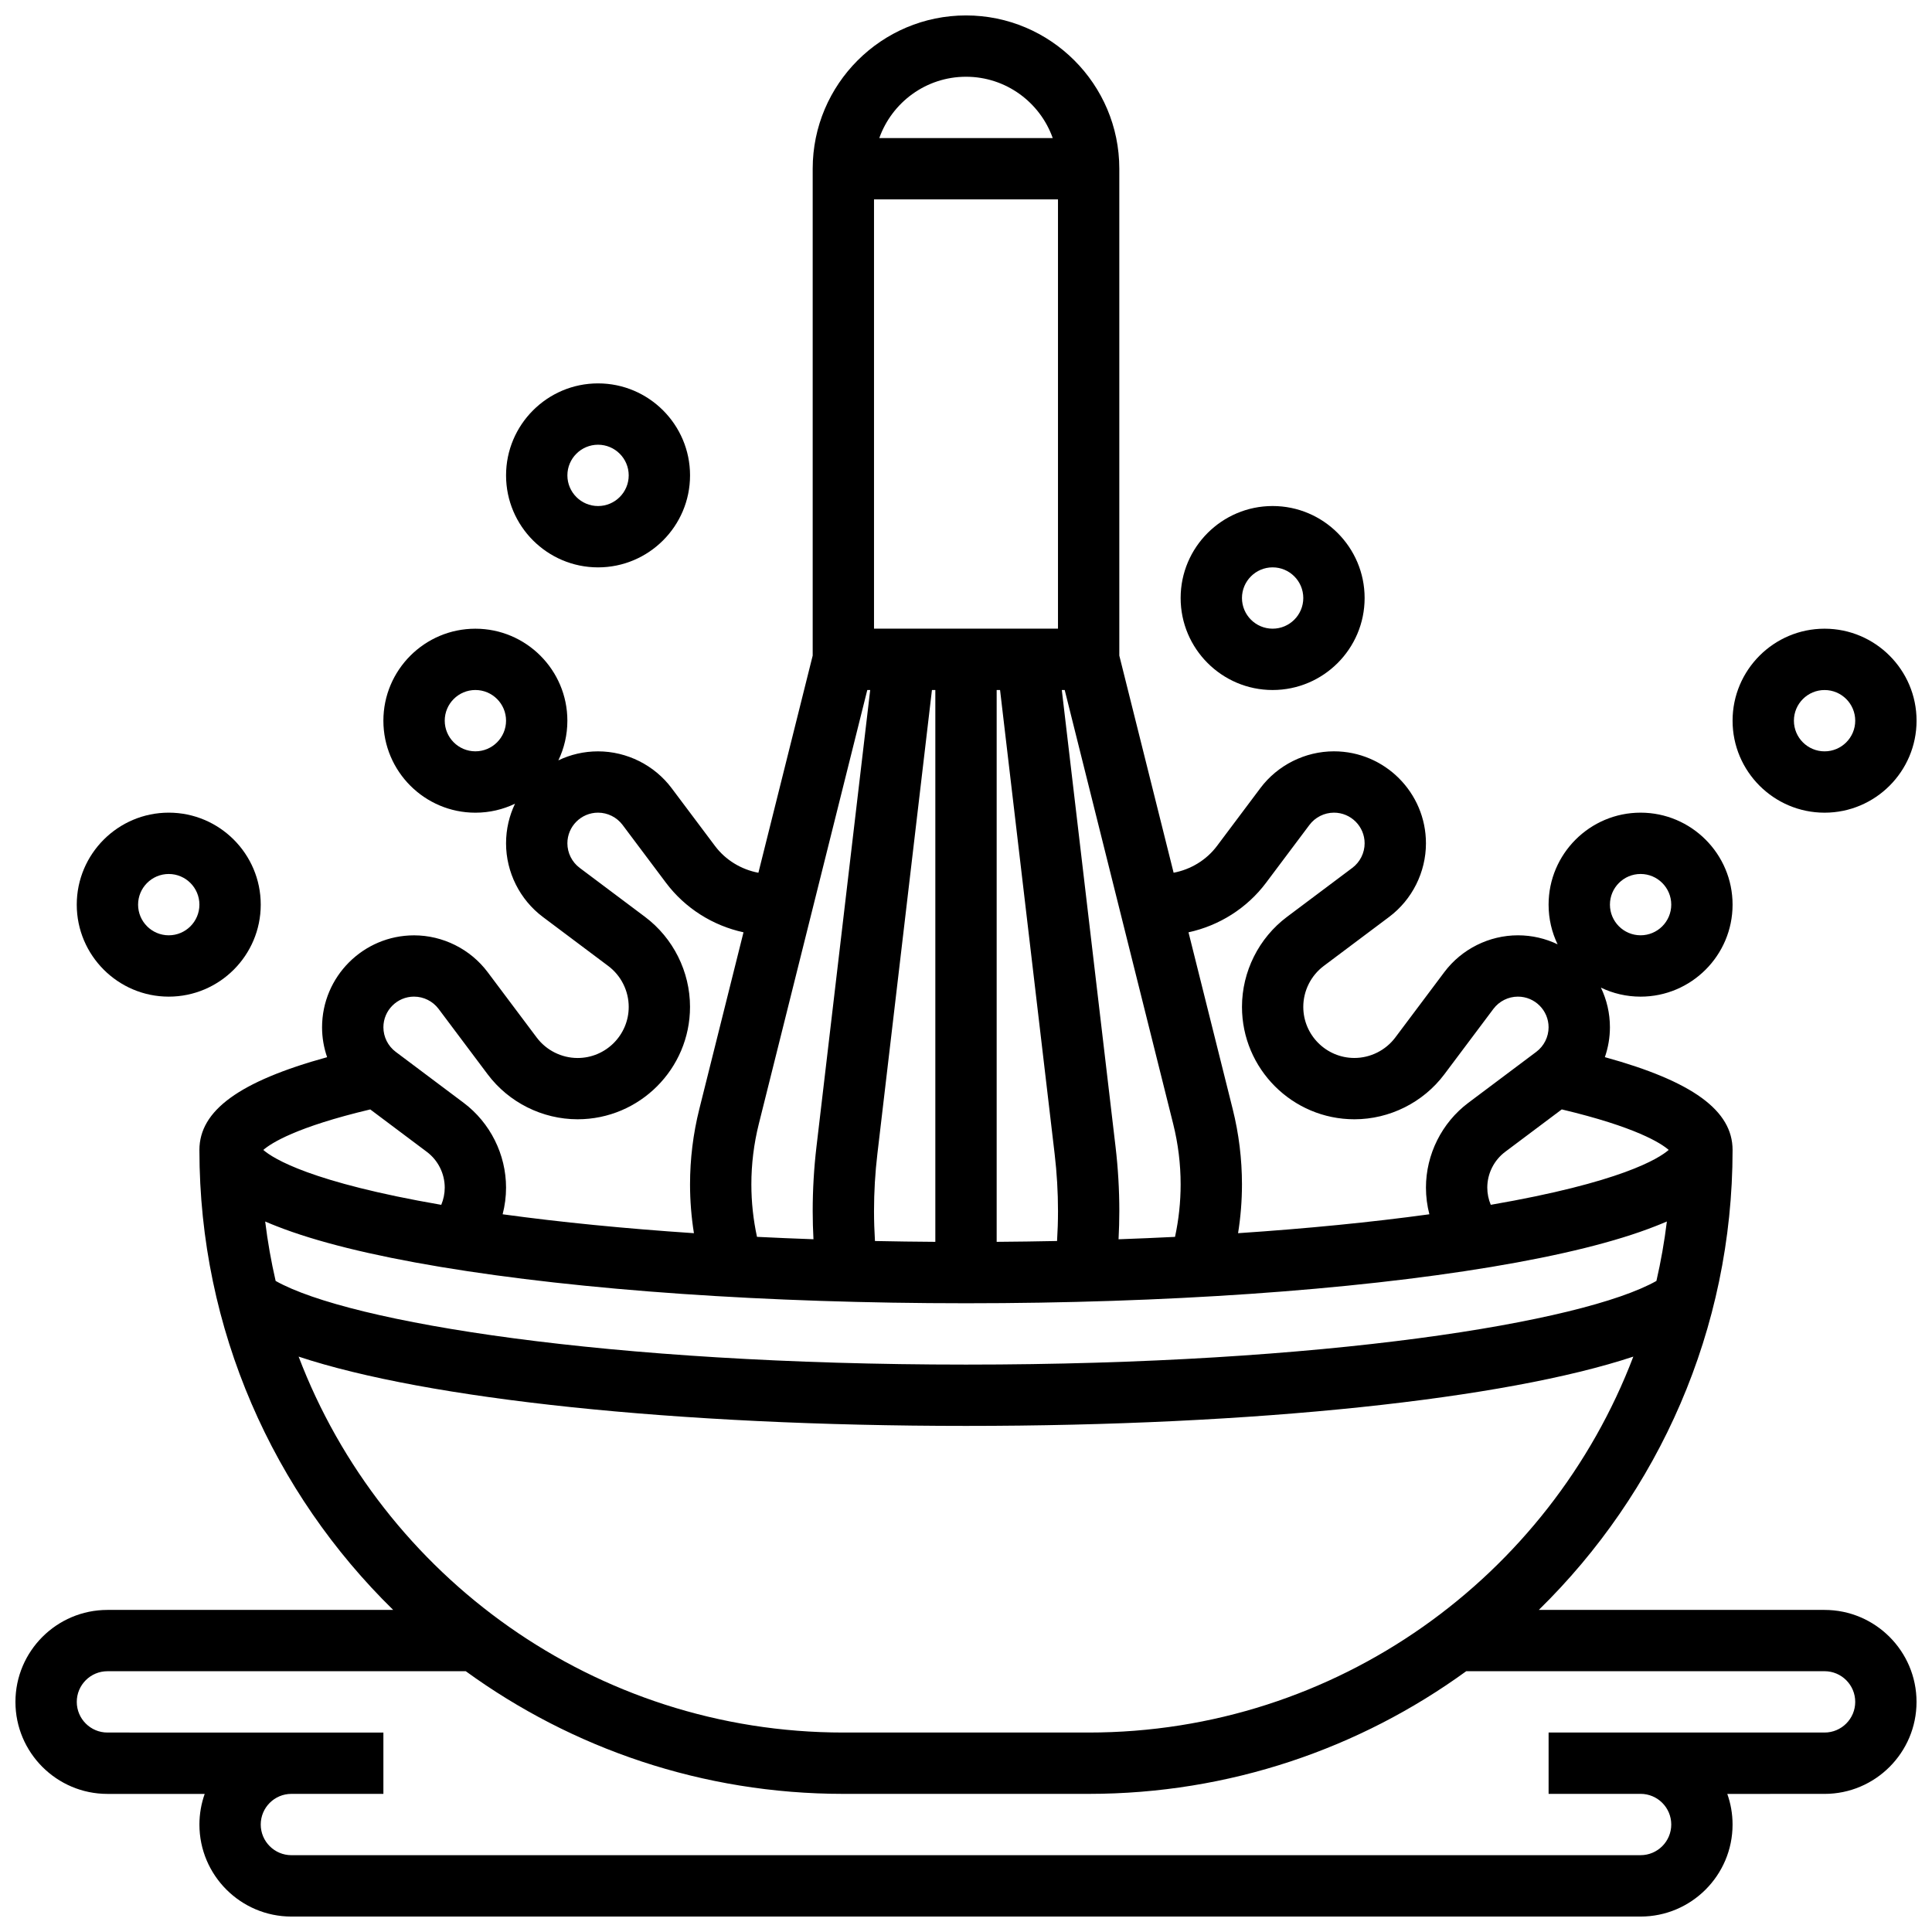 <?xml version="1.0" encoding="UTF-8"?>
<!-- Uploaded to: SVG Repo, www.svgrepo.com, Generator: SVG Repo Mixer Tools -->
<svg width="800px" height="800px" version="1.1" viewBox="144 144 512 512" xmlns="http://www.w3.org/2000/svg">
 <defs>
  <clipPath id="b">
   <path d="m148.09 148.09h503.81v503.81h-503.81z"/>
  </clipPath>
  <clipPath id="a">
   <path d="m603 310h48.902v50h-48.902z"/>
  </clipPath>
 </defs>
 <g clip-path="url(#b)">
  <path d="m627.53 570.64h-75.727c31.66-30.996 51.348-74.184 51.348-121.89 0-10.426-10.547-18.18-33.844-24.594 0.871-2.523 1.34-5.191 1.34-7.91 0-3.762-0.855-7.328-2.387-10.512 3.184 1.527 6.75 2.387 10.512 2.387 13.441 0 24.379-10.934 24.379-24.379 0-13.441-10.938-24.379-24.379-24.379-13.441 0-24.379 10.934-24.379 24.379 0 3.762 0.855 7.328 2.387 10.512-3.184-1.527-6.75-2.387-10.512-2.387-7.633 0-14.922 3.644-19.504 9.75l-13 17.336c-2.547 3.391-6.594 5.418-10.836 5.418-7.469 0-13.543-6.074-13.543-13.543 0-4.238 2.023-8.289 5.418-10.836l17.336-13c6.106-4.578 9.754-11.871 9.754-19.504 0-13.441-10.938-24.379-24.379-24.379-7.633 0-14.922 3.644-19.504 9.75l-11.5 15.336c-2.801 3.734-6.965 6.238-11.488 7.086l-14.391-57.543v-129.02c0-22.402-18.227-40.629-40.629-40.629s-40.629 18.227-40.629 40.629v129.02l-14.387 57.551c-4.527-0.848-8.688-3.352-11.488-7.082l-11.508-15.34c-4.578-6.106-11.871-9.75-19.504-9.75-3.762 0-7.328 0.855-10.512 2.387 1.531-3.184 2.387-6.75 2.387-10.512 0-13.441-10.938-24.379-24.379-24.379-13.441 0-24.379 10.934-24.379 24.379 0 13.441 10.938 24.379 24.379 24.379 3.762 0 7.328-0.855 10.512-2.387-1.527 3.184-2.383 6.746-2.383 10.512 0 7.633 3.644 14.922 9.754 19.504l17.336 13c3.394 2.543 5.418 6.594 5.418 10.836 0 7.469-6.074 13.543-13.543 13.543-4.242 0-8.289-2.027-10.836-5.418l-13.004-17.336c-4.578-6.106-11.871-9.75-19.504-9.75-13.441 0-24.379 10.934-24.379 24.379 0 2.715 0.469 5.387 1.34 7.91-23.293 6.414-33.844 14.164-33.844 24.59 0 47.707 19.684 90.895 51.352 121.89h-75.727c-13.441 0-24.379 10.938-24.379 24.379 0 13.441 10.938 24.379 24.379 24.379h25.777c-0.902 2.543-1.398 5.277-1.398 8.125 0 13.441 10.938 24.379 24.379 24.379h357.54c13.441 0 24.379-10.934 24.379-24.379 0-2.848-0.496-5.582-1.398-8.125l25.773-0.004c13.441 0 24.379-10.938 24.379-24.379-0.004-13.438-10.941-24.375-24.379-24.375zm-413.26-102.93c1.207 0.523 2.258 0.938 3.055 1.25 10.352 4.078 24.969 7.707 43.438 10.789 37.266 6.211 86.715 9.629 139.24 9.629s101.98-3.422 139.24-9.629c18.473-3.078 33.086-6.707 43.438-10.789 0.797-0.312 1.848-0.727 3.055-1.25-0.656 5.34-1.582 10.598-2.769 15.754-19.559 11.012-88 22.168-182.96 22.168-94.965 0-163.41-11.156-182.96-22.168-1.191-5.156-2.117-10.414-2.773-15.754zm128.85-9.84c0-5.387 0.664-10.77 1.969-15.996l28.754-115.02h0.77l-14.238 121.04c-0.664 5.641-1 11.379-1 17.059 0 2.481 0.074 4.973 0.203 7.461-5.047-0.18-10.039-0.391-14.965-0.637-0.988-4.555-1.492-9.215-1.492-13.91zm32.504-261.03h48.754v113.76h-48.754zm79.289 245.03c1.305 5.227 1.969 10.609 1.969 16 0 4.695-0.504 9.355-1.488 13.914-4.93 0.246-9.918 0.457-14.965 0.637 0.129-2.492 0.203-4.981 0.203-7.461 0-5.68-0.336-11.418-1-17.059l-14.242-121.04h0.77zm-79.039 31.008c-0.16-2.641-0.25-5.285-0.25-7.918 0-5.047 0.297-10.145 0.891-15.16l14.461-122.94h0.898v146.24c-5.371-0.035-10.707-0.109-16-0.219zm32.254-146.02h0.898l14.465 122.94c0.59 5.016 0.891 10.113 0.891 15.16 0 2.633-0.086 5.277-0.25 7.918-5.293 0.109-10.633 0.184-16.004 0.223zm130.94 136.43c-0.598-1.434-0.922-2.977-0.922-4.559 0-3.707 1.77-7.25 4.738-9.477l15-11.25c19.609 4.66 26.262 8.93 28.34 10.738-2.644 2.309-12.684 8.598-47.156 14.547zm39.707-87.676c4.481 0 8.125 3.644 8.125 8.125 0 4.481-3.644 8.125-8.125 8.125s-8.125-3.644-8.125-8.125c0-4.481 3.644-8.125 8.125-8.125zm-99.262 2.336 11.504-15.336c1.527-2.035 3.957-3.25 6.5-3.25 4.481 0 8.125 3.644 8.125 8.125 0 2.543-1.215 4.973-3.25 6.5l-17.336 13c-7.461 5.598-11.918 14.508-11.918 23.836 0 16.43 13.367 29.797 29.793 29.797 9.328 0 18.238-4.453 23.836-11.918l13-17.336c1.527-2.035 3.957-3.25 6.5-3.25 4.481 0 8.125 3.644 8.125 8.125 0 2.543-1.215 4.973-3.25 6.5l-18.016 13.512c-7.031 5.277-11.234 13.68-11.234 22.477 0 2.406 0.312 4.777 0.906 7.066-15.367 2.109-32.469 3.793-50.695 5.012 0.68-4.269 1.031-8.594 1.031-12.941 0-6.715-0.824-13.426-2.453-19.941l-11.715-46.855c8.121-1.758 15.492-6.383 20.547-13.121zm-79.508-213.61c10.594 0 19.625 6.793 22.98 16.25h-45.961c3.356-9.453 12.387-16.25 22.98-16.25zm-130.02 178.77c-4.481 0-8.125-3.644-8.125-8.125 0-4.481 3.644-8.125 8.125-8.125s8.125 3.644 8.125 8.125c0 4.481-3.644 8.125-8.125 8.125zm-16.254 65.008c2.543 0 4.973 1.215 6.5 3.25l13.004 17.336c5.598 7.461 14.508 11.918 23.836 11.918 16.43 0 29.793-13.367 29.793-29.797 0-9.328-4.457-18.238-11.918-23.836l-17.332-13c-2.035-1.527-3.25-3.957-3.25-6.5 0-4.481 3.644-8.125 8.125-8.125 2.543 0 4.973 1.215 6.5 3.25l11.504 15.336c5.055 6.738 12.426 11.363 20.543 13.121l-11.715 46.859c-1.629 6.516-2.453 13.223-2.453 19.941 0 4.348 0.352 8.672 1.031 12.941-18.227-1.219-35.328-2.902-50.695-5.012 0.594-2.289 0.906-4.66 0.906-7.066 0-8.797-4.203-17.199-11.238-22.477l-18.016-13.516c-2.035-1.527-3.25-3.957-3.25-6.5 0-4.481 3.644-8.125 8.125-8.125zm-11.609 29.891 15 11.25c2.969 2.223 4.738 5.766 4.738 9.477 0 1.582-0.324 3.125-0.922 4.559-34.477-5.953-44.516-12.242-47.156-14.547 2.078-1.809 8.73-6.082 28.34-10.738zm-18.973 65.512c33.887 11.254 100 18.359 176.85 18.359s142.96-7.106 176.85-18.363c-22.152 58.176-78.496 99.625-144.35 99.625h-65.008c-65.855 0-122.2-41.449-144.35-99.621zm404.38 99.621h-73.133v16.25h24.379c4.481 0 8.125 3.644 8.125 8.125 0 4.481-3.644 8.125-8.125 8.125l-357.55 0.004c-4.481 0-8.125-3.644-8.125-8.125 0-4.481 3.644-8.125 8.125-8.125h24.379v-16.25l-73.133-0.004c-4.481 0-8.125-3.644-8.125-8.125 0-4.481 3.644-8.125 8.125-8.125h94.965c28.133 20.434 62.711 32.504 100.06 32.504h65.008c37.352 0 71.93-12.07 100.06-32.504l94.965-0.004c4.481 0 8.125 3.644 8.125 8.125 0 4.484-3.648 8.129-8.125 8.129z"/>
 </g>
 <path d="m302.49 294.36c13.441 0 24.379-10.934 24.379-24.379 0-13.441-10.938-24.379-24.379-24.379-13.441 0-24.379 10.934-24.379 24.379 0 13.445 10.938 24.379 24.379 24.379zm0-32.504c4.481 0 8.125 3.644 8.125 8.125s-3.644 8.125-8.125 8.125-8.125-3.644-8.125-8.125c-0.004-4.477 3.644-8.125 8.125-8.125z"/>
 <path d="m188.72 408.12c13.441 0 24.379-10.934 24.379-24.379 0-13.441-10.938-24.379-24.379-24.379s-24.379 10.934-24.379 24.379c0 13.441 10.938 24.379 24.379 24.379zm0-32.504c4.481 0 8.125 3.644 8.125 8.125 0 4.481-3.644 8.125-8.125 8.125-4.481 0-8.125-3.644-8.125-8.125 0-4.481 3.644-8.125 8.125-8.125z"/>
 <path d="m481.26 326.86c13.441 0 24.379-10.934 24.379-24.379 0-13.441-10.938-24.379-24.379-24.379-13.441 0-24.379 10.934-24.379 24.379s10.938 24.379 24.379 24.379zm0-32.504c4.481 0 8.125 3.644 8.125 8.125s-3.644 8.125-8.125 8.125c-4.481 0-8.125-3.644-8.125-8.125 0-4.477 3.644-8.125 8.125-8.125z"/>
 <g clip-path="url(#a)">
  <path d="m627.53 359.37c13.441 0 24.379-10.934 24.379-24.379 0-13.441-10.938-24.379-24.379-24.379s-24.379 10.934-24.379 24.379c0 13.445 10.938 24.379 24.379 24.379zm0-32.504c4.481 0 8.125 3.644 8.125 8.125s-3.644 8.125-8.125 8.125c-4.481 0-8.125-3.644-8.125-8.125-0.004-4.477 3.644-8.125 8.125-8.125z"/>
 </g>
</svg>